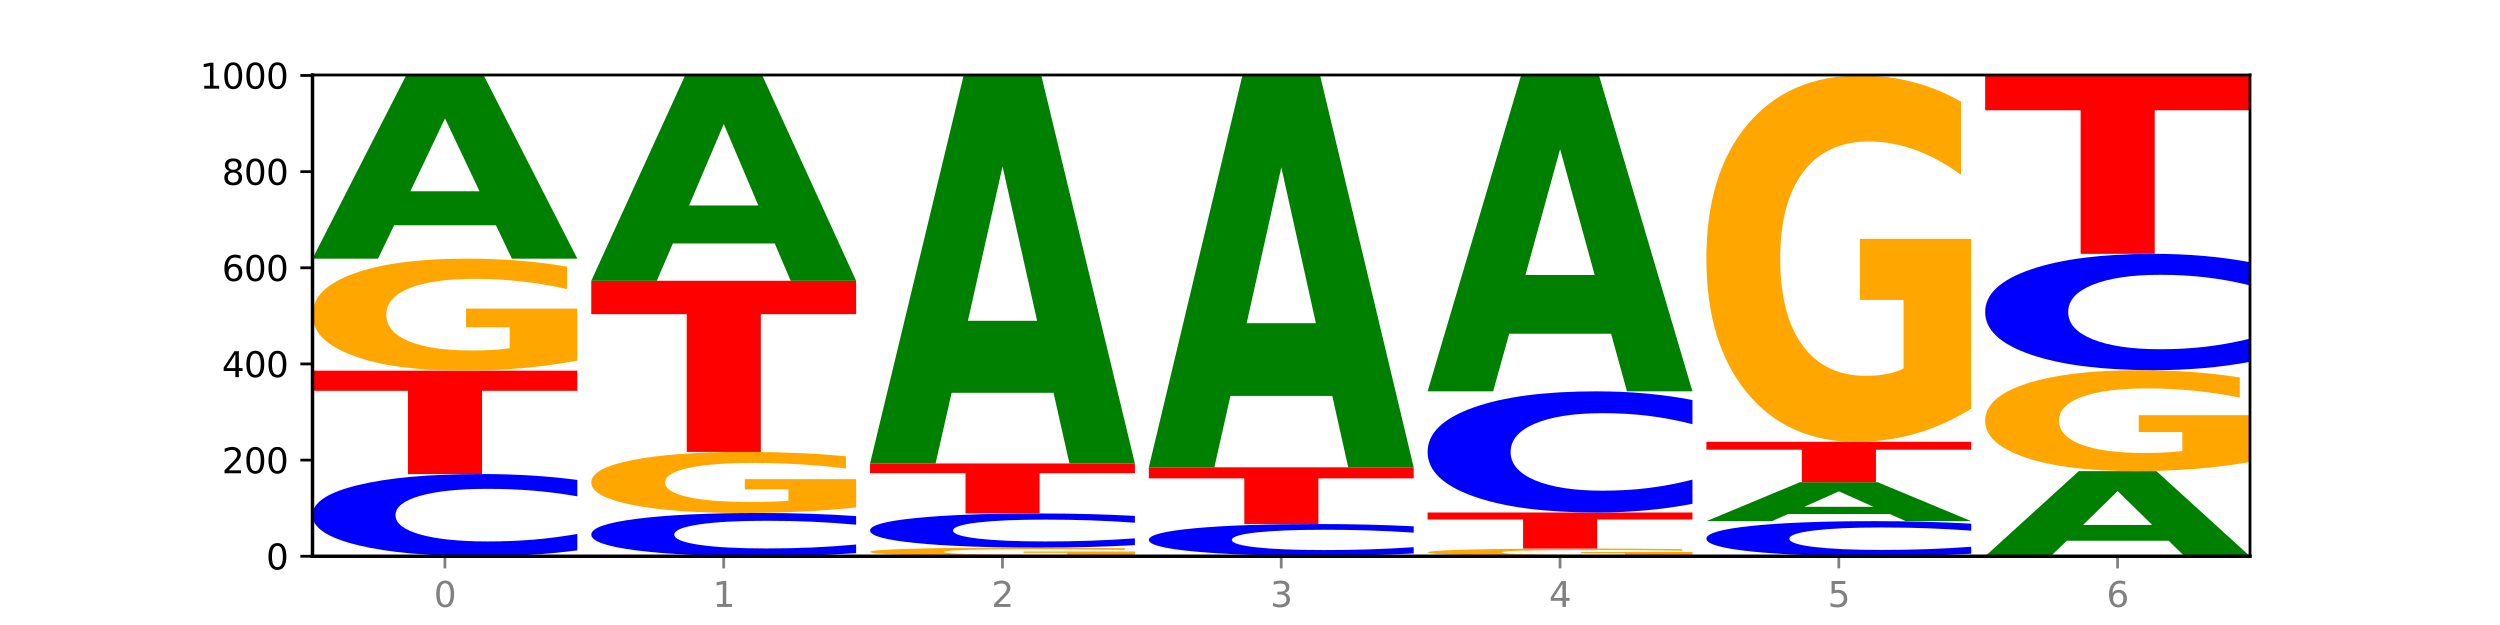 <?xml version="1.0" encoding="utf-8" standalone="no"?>
<!DOCTYPE svg PUBLIC "-//W3C//DTD SVG 1.1//EN"
  "http://www.w3.org/Graphics/SVG/1.1/DTD/svg11.dtd">
<svg xmlns:xlink="http://www.w3.org/1999/xlink" width="720pt" height="180pt" viewBox="0 0 720 180" xmlns="http://www.w3.org/2000/svg" version="1.1">
 <defs>
  <style type="text/css">*{stroke-linejoin: round; stroke-linecap: butt}</style>
 </defs>
 <g id="figure_1">
  <g id="patch_1">
   <path d="M 0 180 
L 720 180 
L 720 0 
L 0 0 
z
" style="fill: #ffffff"/>
  </g>
  <g id="axes_1">
   <g id="patch_2">
    <path d="M 90 160.2 
L 648 160.2 
L 648 21.6 
L 90 21.6 
z
" style="fill: #ffffff"/>
   </g>
   <g id="line2d_1">
    <path d="M 90 160.2 
L 648 160.2 
" clip-path="url(#p0acef364fc)" style="fill: none; stroke: #000000; stroke-width: 0.5; stroke-linecap: square"/>
   </g>
   <g id="patch_3">
    <path d="M 166.273 158.503 
Q 159.893 159.344 152.994 159.77 
Q 146.095 160.2 138.581 160.2 
Q 116.174 160.2 103.087 157.011 
Q 90 153.822 90 148.369 
Q 90 142.896 103.087 139.712 
Q 116.174 136.523 138.581 136.523 
Q 146.095 136.523 152.994 136.953 
Q 159.893 137.379 166.273 138.22 
L 166.273 142.94 
Q 159.836 141.825 153.59 141.306 
Q 147.344 140.788 140.445 140.788 
Q 128.069 140.788 120.978 142.808 
Q 113.906 144.823 113.906 148.369 
Q 113.906 151.9 120.978 153.92 
Q 128.069 155.935 140.445 155.935 
Q 147.344 155.935 153.59 155.417 
Q 159.836 154.893 166.273 153.778 
L 166.273 158.503 
z
" clip-path="url(#p0acef364fc)" style="fill: #0000ff"/>
   </g>
   <g id="patch_4">
    <path d="M 90 106.754 
L 166.273 106.754 
L 166.273 112.56 
L 138.833 112.56 
L 138.833 136.523 
L 117.494 136.523 
L 117.494 112.56 
L 90 112.56 
L 90 106.754 
z
" clip-path="url(#p0acef364fc)" style="fill: #ff0000"/>
   </g>
   <g id="patch_5">
    <path d="M 166.273 103.835 
Q 158.581 105.294 150.308 106.027 
Q 142.034 106.754 133.214 106.754 
Q 113.282 106.754 101.641 102.409 
Q 90 98.064 90 90.633 
Q 90 83.116 101.846 78.804 
Q 113.709 74.492 134.342 74.492 
Q 142.291 74.492 149.573 75.079 
Q 156.872 75.659 163.333 76.805 
L 163.333 83.236 
Q 156.667 81.763 150.068 81.037 
Q 143.47 80.304 136.838 80.304 
Q 124.564 80.304 117.914 82.983 
Q 111.265 85.655 111.265 90.633 
Q 111.265 95.565 117.675 98.257 
Q 124.085 100.943 135.88 100.943 
Q 139.094 100.943 141.846 100.789 
Q 144.598 100.629 146.786 100.296 
L 146.786 94.258 
L 134.222 94.258 
L 134.222 88.88 
L 166.273 88.88 
L 166.273 103.835 
z
" clip-path="url(#p0acef364fc)" style="fill: #ffa600"/>
   </g>
   <g id="patch_6">
    <path d="M 142.835 64.882 
L 113.501 64.882 
L 108.87 74.492 
L 90 74.492 
L 116.948 21.738 
L 139.326 21.738 
L 166.273 74.492 
L 147.419 74.492 
L 142.835 64.882 
z
M 118.18 55.091 
L 138.109 55.091 
L 128.16 34.107 
L 118.18 55.091 
z
" clip-path="url(#p0acef364fc)" style="fill: #008000"/>
   </g>
   <g id="patch_7">
    <path d="M 246.561 159.307 
Q 240.181 159.75 233.282 159.973 
Q 226.383 160.2 218.869 160.2 
Q 196.462 160.2 183.375 158.522 
Q 170.288 156.843 170.288 153.973 
Q 170.288 151.093 183.375 149.417 
Q 196.462 147.738 218.869 147.738 
Q 226.383 147.738 233.282 147.965 
Q 240.181 148.189 246.561 148.632 
L 246.561 151.116 
Q 240.123 150.529 233.878 150.256 
Q 227.632 149.983 220.733 149.983 
Q 208.357 149.983 201.266 151.046 
Q 194.194 152.107 194.194 153.973 
Q 194.194 155.832 201.266 156.895 
Q 208.357 157.955 220.733 157.955 
Q 227.632 157.955 233.878 157.682 
Q 240.123 157.407 246.561 156.82 
L 246.561 159.307 
z
" clip-path="url(#p0acef364fc)" style="fill: #0000ff"/>
   </g>
   <g id="patch_8">
    <path d="M 246.561 146.147 
Q 238.869 146.943 230.595 147.343 
Q 222.322 147.738 213.501 147.738 
Q 193.57 147.738 181.929 145.37 
Q 170.288 143.002 170.288 138.952 
Q 170.288 134.854 182.134 132.504 
Q 193.997 130.154 214.63 130.154 
Q 222.578 130.154 229.86 130.474 
Q 237.159 130.79 243.621 131.414 
L 243.621 134.92 
Q 236.954 134.117 230.356 133.721 
Q 223.758 133.321 217.125 133.321 
Q 204.852 133.321 198.202 134.782 
Q 191.553 136.238 191.553 138.952 
Q 191.553 141.64 197.963 143.107 
Q 204.373 144.571 216.168 144.571 
Q 219.382 144.571 222.134 144.487 
Q 224.886 144.4 227.074 144.219 
L 227.074 140.928 
L 214.51 140.928 
L 214.51 137.996 
L 246.561 137.996 
L 246.561 146.147 
z
" clip-path="url(#p0acef364fc)" style="fill: #ffa600"/>
   </g>
   <g id="patch_9">
    <path d="M 170.288 80.862 
L 246.561 80.862 
L 246.561 90.475 
L 219.12 90.475 
L 219.12 130.154 
L 197.782 130.154 
L 197.782 90.475 
L 170.288 90.475 
L 170.288 80.862 
z
" clip-path="url(#p0acef364fc)" style="fill: #ff0000"/>
   </g>
   <g id="patch_10">
    <path d="M 223.122 70.116 
L 193.789 70.116 
L 189.157 80.862 
L 170.288 80.862 
L 197.235 21.877 
L 219.614 21.877 
L 246.561 80.862 
L 227.707 80.862 
L 223.122 70.116 
z
M 198.467 59.169 
L 218.397 59.169 
L 208.448 35.707 
L 198.467 59.169 
z
" clip-path="url(#p0acef364fc)" style="fill: #008000"/>
   </g>
   <g id="patch_11">
    <path d="M 326.849 159.975 
Q 319.157 160.087 310.883 160.144 
Q 302.61 160.2 293.789 160.2 
Q 273.858 160.2 262.217 159.864 
Q 250.576 159.529 250.576 158.955 
Q 250.576 158.374 262.422 158.041 
Q 274.285 157.708 294.917 157.708 
Q 302.866 157.708 310.148 157.753 
Q 317.447 157.798 323.909 157.886 
L 323.909 158.383 
Q 317.242 158.269 310.644 158.213 
Q 304.046 158.157 297.413 158.157 
Q 285.14 158.157 278.49 158.364 
Q 271.84 158.57 271.84 158.955 
Q 271.84 159.336 278.251 159.544 
Q 284.661 159.751 296.456 159.751 
Q 299.669 159.751 302.422 159.739 
Q 305.174 159.727 307.362 159.701 
L 307.362 159.235 
L 294.798 159.235 
L 294.798 158.819 
L 326.849 158.819 
L 326.849 159.975 
z
" clip-path="url(#p0acef364fc)" style="fill: #ffa600"/>
   </g>
   <g id="patch_12">
    <path d="M 326.849 157.003 
Q 320.469 157.352 313.57 157.529 
Q 306.671 157.708 299.157 157.708 
Q 276.749 157.708 263.663 156.384 
Q 250.576 155.06 250.576 152.795 
Q 250.576 150.523 263.663 149.201 
Q 276.749 147.877 299.157 147.877 
Q 306.671 147.877 313.57 148.056 
Q 320.469 148.232 326.849 148.582 
L 326.849 150.541 
Q 320.411 150.078 314.166 149.863 
Q 307.92 149.648 301.021 149.648 
Q 288.645 149.648 281.554 150.486 
Q 274.482 151.323 274.482 152.795 
Q 274.482 154.262 281.554 155.1 
Q 288.645 155.937 301.021 155.937 
Q 307.92 155.937 314.166 155.722 
Q 320.411 155.504 326.849 155.041 
L 326.849 157.003 
z
" clip-path="url(#p0acef364fc)" style="fill: #0000ff"/>
   </g>
   <g id="patch_13">
    <path d="M 250.576 133.477 
L 326.849 133.477 
L 326.849 136.285 
L 299.408 136.285 
L 299.408 147.877 
L 278.069 147.877 
L 278.069 136.285 
L 250.576 136.285 
L 250.576 133.477 
z
" clip-path="url(#p0acef364fc)" style="fill: #ff0000"/>
   </g>
   <g id="patch_14">
    <path d="M 303.41 113.122 
L 274.077 113.122 
L 269.445 133.477 
L 250.576 133.477 
L 277.523 21.738 
L 299.901 21.738 
L 326.849 133.477 
L 307.995 133.477 
L 303.41 113.122 
z
M 278.755 92.383 
L 298.685 92.383 
L 288.736 47.937 
L 278.755 92.383 
z
" clip-path="url(#p0acef364fc)" style="fill: #008000"/>
   </g>
   <g id="patch_15">
    <path d="M 407.137 160.187 
Q 399.444 160.194 391.171 160.197 
Q 382.897 160.2 374.077 160.2 
Q 354.145 160.2 342.504 160.181 
Q 330.863 160.163 330.863 160.131 
Q 330.863 160.099 342.709 160.08 
Q 354.573 160.062 375.205 160.062 
Q 383.154 160.062 390.436 160.064 
Q 397.735 160.067 404.197 160.071 
L 404.197 160.099 
Q 397.53 160.093 390.932 160.09 
Q 384.333 160.086 377.701 160.086 
Q 365.427 160.086 358.778 160.098 
Q 352.128 160.109 352.128 160.131 
Q 352.128 160.152 358.538 160.164 
Q 364.949 160.175 376.744 160.175 
Q 379.957 160.175 382.709 160.174 
Q 385.462 160.174 387.65 160.172 
L 387.65 160.146 
L 375.085 160.146 
L 375.085 160.123 
L 407.137 160.123 
L 407.137 160.187 
z
" clip-path="url(#p0acef364fc)" style="fill: #ffa600"/>
   </g>
   <g id="patch_16">
    <path d="M 407.137 159.406 
Q 400.757 159.731 393.858 159.895 
Q 386.959 160.062 379.445 160.062 
Q 357.037 160.062 343.95 158.831 
Q 330.863 157.6 330.863 155.495 
Q 330.863 153.383 343.95 152.154 
Q 357.037 150.923 379.445 150.923 
Q 386.959 150.923 393.858 151.089 
Q 400.757 151.253 407.137 151.578 
L 407.137 153.4 
Q 400.699 152.969 394.453 152.769 
Q 388.208 152.569 381.309 152.569 
Q 368.933 152.569 361.842 153.349 
Q 354.77 154.127 354.77 155.495 
Q 354.77 156.858 361.842 157.638 
Q 368.933 158.415 381.309 158.415 
Q 388.208 158.415 394.453 158.215 
Q 400.699 158.013 407.137 157.583 
L 407.137 159.406 
z
" clip-path="url(#p0acef364fc)" style="fill: #0000ff"/>
   </g>
   <g id="patch_17">
    <path d="M 330.863 134.585 
L 407.137 134.585 
L 407.137 137.771 
L 379.696 137.771 
L 379.696 150.923 
L 358.357 150.923 
L 358.357 137.771 
L 330.863 137.771 
L 330.863 134.585 
z
" clip-path="url(#p0acef364fc)" style="fill: #ff0000"/>
   </g>
   <g id="patch_18">
    <path d="M 383.698 114.028 
L 354.364 114.028 
L 349.733 134.585 
L 330.863 134.585 
L 357.811 21.738 
L 380.189 21.738 
L 407.137 134.585 
L 388.283 134.585 
L 383.698 114.028 
z
M 359.043 93.084 
L 378.973 93.084 
L 369.023 48.197 
L 359.043 93.084 
z
" clip-path="url(#p0acef364fc)" style="fill: #008000"/>
   </g>
   <g id="patch_19">
    <path d="M 487.424 160 
Q 479.732 160.1 471.459 160.15 
Q 463.185 160.2 454.365 160.2 
Q 434.433 160.2 422.792 159.902 
Q 411.151 159.603 411.151 159.093 
Q 411.151 158.577 422.997 158.281 
Q 434.86 157.985 455.493 157.985 
Q 463.442 157.985 470.724 158.025 
Q 478.023 158.065 484.484 158.143 
L 484.484 158.585 
Q 477.818 158.484 471.219 158.434 
Q 464.621 158.384 457.989 158.384 
Q 445.715 158.384 439.066 158.568 
Q 432.416 158.751 432.416 159.093 
Q 432.416 159.432 438.826 159.617 
Q 445.236 159.801 457.031 159.801 
Q 460.245 159.801 462.997 159.79 
Q 465.749 159.779 467.937 159.757 
L 467.937 159.342 
L 455.373 159.342 
L 455.373 158.973 
L 487.424 158.973 
L 487.424 160 
z
" clip-path="url(#p0acef364fc)" style="fill: #ffa600"/>
   </g>
   <g id="patch_20">
    <path d="M 411.151 147.6 
L 487.424 147.6 
L 487.424 149.625 
L 459.984 149.625 
L 459.984 157.985 
L 438.645 157.985 
L 438.645 149.625 
L 411.151 149.625 
L 411.151 147.6 
z
" clip-path="url(#p0acef364fc)" style="fill: #ff0000"/>
   </g>
   <g id="patch_21">
    <path d="M 487.424 145.099 
Q 481.044 146.339 474.145 146.966 
Q 467.246 147.6 459.732 147.6 
Q 437.325 147.6 424.238 142.901 
Q 411.151 138.201 411.151 130.165 
Q 411.151 122.099 424.238 117.407 
Q 437.325 112.708 459.732 112.708 
Q 467.246 112.708 474.145 113.342 
Q 481.044 113.969 487.424 115.209 
L 487.424 122.164 
Q 480.987 120.521 474.741 119.757 
Q 468.495 118.993 461.596 118.993 
Q 449.221 118.993 442.129 121.97 
Q 435.057 124.939 435.057 130.165 
Q 435.057 135.369 442.129 138.345 
Q 449.221 141.315 461.596 141.315 
Q 468.495 141.315 474.741 140.551 
Q 480.987 139.78 487.424 138.136 
L 487.424 145.099 
z
" clip-path="url(#p0acef364fc)" style="fill: #0000ff"/>
   </g>
   <g id="patch_22">
    <path d="M 463.986 96.111 
L 434.652 96.111 
L 430.021 112.708 
L 411.151 112.708 
L 438.099 21.6 
L 460.477 21.6 
L 487.424 112.708 
L 468.571 112.708 
L 463.986 96.111 
z
M 439.331 79.201 
L 459.261 79.201 
L 449.311 42.961 
L 439.331 79.201 
z
" clip-path="url(#p0acef364fc)" style="fill: #008000"/>
   </g>
   <g id="patch_23">
    <path d="M 567.712 159.475 
Q 561.332 159.835 554.433 160.016 
Q 547.534 160.2 540.02 160.2 
Q 517.613 160.2 504.526 158.839 
Q 491.439 157.477 491.439 155.149 
Q 491.439 152.813 504.526 151.454 
Q 517.613 150.092 540.02 150.092 
Q 547.534 150.092 554.433 150.276 
Q 561.332 150.458 567.712 150.817 
L 567.712 152.832 
Q 561.274 152.356 555.029 152.134 
Q 548.783 151.913 541.884 151.913 
Q 529.508 151.913 522.417 152.775 
Q 515.345 153.636 515.345 155.149 
Q 515.345 156.657 522.417 157.519 
Q 529.508 158.379 541.884 158.379 
Q 548.783 158.379 555.029 158.158 
Q 561.274 157.935 567.712 157.459 
L 567.712 159.475 
z
" clip-path="url(#p0acef364fc)" style="fill: #0000ff"/>
   </g>
   <g id="patch_24">
    <path d="M 544.273 148.049 
L 514.94 148.049 
L 510.308 150.092 
L 491.439 150.092 
L 518.386 138.877 
L 540.765 138.877 
L 567.712 150.092 
L 548.858 150.092 
L 544.273 148.049 
z
M 519.618 145.968 
L 539.548 145.968 
L 529.599 141.507 
L 519.618 145.968 
z
" clip-path="url(#p0acef364fc)" style="fill: #008000"/>
   </g>
   <g id="patch_25">
    <path d="M 491.439 127.246 
L 567.712 127.246 
L 567.712 129.514 
L 540.272 129.514 
L 540.272 138.877 
L 518.933 138.877 
L 518.933 129.514 
L 491.439 129.514 
L 491.439 127.246 
z
" clip-path="url(#p0acef364fc)" style="fill: #ff0000"/>
   </g>
   <g id="patch_26">
    <path d="M 567.712 117.7 
Q 560.02 122.473 551.746 124.871 
Q 543.473 127.246 534.652 127.246 
Q 514.721 127.246 503.08 113.036 
Q 491.439 98.826 491.439 74.525 
Q 491.439 49.941 503.285 35.84 
Q 515.148 21.738 535.781 21.738 
Q 543.729 21.738 551.011 23.656 
Q 558.311 25.553 564.772 29.301 
L 564.772 50.333 
Q 558.105 45.516 551.507 43.141 
Q 544.909 40.743 538.276 40.743 
Q 526.003 40.743 519.353 49.505 
Q 512.704 58.244 512.704 74.525 
Q 512.704 90.653 519.114 99.458 
Q 525.524 108.241 537.319 108.241 
Q 540.533 108.241 543.285 107.74 
Q 546.037 107.217 548.225 106.127 
L 548.225 86.381 
L 535.661 86.381 
L 535.661 68.793 
L 567.712 68.793 
L 567.712 117.7 
z
" clip-path="url(#p0acef364fc)" style="fill: #ffa600"/>
   </g>
   <g id="patch_27">
    <path d="M 624.561 155.735 
L 595.228 155.735 
L 590.596 160.2 
L 571.727 160.2 
L 598.674 135.692 
L 621.052 135.692 
L 648 160.2 
L 629.146 160.2 
L 624.561 155.735 
z
M 599.906 151.187 
L 619.836 151.187 
L 609.887 141.438 
L 599.906 151.187 
z
" clip-path="url(#p0acef364fc)" style="fill: #008000"/>
   </g>
   <g id="patch_28">
    <path d="M 648 133.062 
Q 640.308 134.377 632.034 135.038 
Q 623.761 135.692 614.94 135.692 
Q 595.009 135.692 583.368 131.776 
Q 571.727 127.86 571.727 121.163 
Q 571.727 114.388 583.573 110.502 
Q 595.436 106.615 616.068 106.615 
Q 624.017 106.615 631.299 107.144 
Q 638.598 107.667 645.06 108.7 
L 645.06 114.496 
Q 638.393 113.168 631.795 112.514 
Q 625.197 111.853 618.564 111.853 
Q 606.291 111.853 599.641 114.268 
Q 592.992 116.676 592.992 121.163 
Q 592.992 125.608 599.402 128.034 
Q 605.812 130.455 617.607 130.455 
Q 620.821 130.455 623.573 130.317 
Q 626.325 130.172 628.513 129.872 
L 628.513 124.43 
L 615.949 124.43 
L 615.949 119.583 
L 648 119.583 
L 648 133.062 
z
" clip-path="url(#p0acef364fc)" style="fill: #ffa600"/>
   </g>
   <g id="patch_29">
    <path d="M 648 104.214 
Q 641.62 105.404 634.721 106.006 
Q 627.822 106.615 620.308 106.615 
Q 597.901 106.615 584.814 102.102 
Q 571.727 97.59 571.727 89.872 
Q 571.727 82.127 584.814 77.621 
Q 597.901 73.108 620.308 73.108 
Q 627.822 73.108 634.721 73.717 
Q 641.62 74.319 648 75.51 
L 648 82.189 
Q 641.562 80.611 635.317 79.877 
Q 629.071 79.143 622.172 79.143 
Q 609.796 79.143 602.705 82.002 
Q 595.633 84.854 595.633 89.872 
Q 595.633 94.869 602.705 97.728 
Q 609.796 100.58 622.172 100.58 
Q 629.071 100.58 635.317 99.846 
Q 641.562 99.105 648 97.527 
L 648 104.214 
z
" clip-path="url(#p0acef364fc)" style="fill: #0000ff"/>
   </g>
   <g id="patch_30">
    <path d="M 571.727 21.738 
L 648 21.738 
L 648 31.757 
L 620.559 31.757 
L 620.559 73.108 
L 599.221 73.108 
L 599.221 31.757 
L 571.727 31.757 
L 571.727 21.738 
z
" clip-path="url(#p0acef364fc)" style="fill: #ff0000"/>
   </g>
   <g id="matplotlib.axis_1">
    <g id="xtick_1">
     <g id="line2d_2">
      <defs>
       <path id="m9fd012ffd7" d="M 0 0 
L 0 3.5 
" style="stroke: #808080; stroke-width: 0.8"/>
      </defs>
      <g>
       <use xlink:href="#m9fd012ffd7" x="128.137" y="160.2" style="fill: #808080; stroke: #808080; stroke-width: 0.8"/>
      </g>
     </g>
     <g id="text_1">
      <!-- 0 -->
      <g style="fill: #808080" transform="translate(124.955 174.798) scale(0.1 -0.1)">
       <defs>
        <path id="DejaVuSans-30" d="M 2034 4250 
Q 1547 4250 1301 3770 
Q 1056 3291 1056 2328 
Q 1056 1369 1301 889 
Q 1547 409 2034 409 
Q 2525 409 2770 889 
Q 3016 1369 3016 2328 
Q 3016 3291 2770 3770 
Q 2525 4250 2034 4250 
z
M 2034 4750 
Q 2819 4750 3233 4129 
Q 3647 3509 3647 2328 
Q 3647 1150 3233 529 
Q 2819 -91 2034 -91 
Q 1250 -91 836 529 
Q 422 1150 422 2328 
Q 422 3509 836 4129 
Q 1250 4750 2034 4750 
z
" transform="scale(0.016)"/>
       </defs>
       <use xlink:href="#DejaVuSans-30"/>
      </g>
     </g>
    </g>
    <g id="xtick_2">
     <g id="line2d_3">
      <g>
       <use xlink:href="#m9fd012ffd7" x="208.424" y="160.2" style="fill: #808080; stroke: #808080; stroke-width: 0.8"/>
      </g>
     </g>
     <g id="text_2">
      <!-- 1 -->
      <g style="fill: #808080" transform="translate(205.243 174.798) scale(0.1 -0.1)">
       <defs>
        <path id="DejaVuSans-31" d="M 794 531 
L 1825 531 
L 1825 4091 
L 703 3866 
L 703 4441 
L 1819 4666 
L 2450 4666 
L 2450 531 
L 3481 531 
L 3481 0 
L 794 0 
L 794 531 
z
" transform="scale(0.016)"/>
       </defs>
       <use xlink:href="#DejaVuSans-31"/>
      </g>
     </g>
    </g>
    <g id="xtick_3">
     <g id="line2d_4">
      <g>
       <use xlink:href="#m9fd012ffd7" x="288.712" y="160.2" style="fill: #808080; stroke: #808080; stroke-width: 0.8"/>
      </g>
     </g>
     <g id="text_3">
      <!-- 2 -->
      <g style="fill: #808080" transform="translate(285.531 174.798) scale(0.1 -0.1)">
       <defs>
        <path id="DejaVuSans-32" d="M 1228 531 
L 3431 531 
L 3431 0 
L 469 0 
L 469 531 
Q 828 903 1448 1529 
Q 2069 2156 2228 2338 
Q 2531 2678 2651 2914 
Q 2772 3150 2772 3378 
Q 2772 3750 2511 3984 
Q 2250 4219 1831 4219 
Q 1534 4219 1204 4116 
Q 875 4013 500 3803 
L 500 4441 
Q 881 4594 1212 4672 
Q 1544 4750 1819 4750 
Q 2544 4750 2975 4387 
Q 3406 4025 3406 3419 
Q 3406 3131 3298 2873 
Q 3191 2616 2906 2266 
Q 2828 2175 2409 1742 
Q 1991 1309 1228 531 
z
" transform="scale(0.016)"/>
       </defs>
       <use xlink:href="#DejaVuSans-32"/>
      </g>
     </g>
    </g>
    <g id="xtick_4">
     <g id="line2d_5">
      <g>
       <use xlink:href="#m9fd012ffd7" x="369" y="160.2" style="fill: #808080; stroke: #808080; stroke-width: 0.8"/>
      </g>
     </g>
     <g id="text_4">
      <!-- 3 -->
      <g style="fill: #808080" transform="translate(365.819 174.798) scale(0.1 -0.1)">
       <defs>
        <path id="DejaVuSans-33" d="M 2597 2516 
Q 3050 2419 3304 2112 
Q 3559 1806 3559 1356 
Q 3559 666 3084 287 
Q 2609 -91 1734 -91 
Q 1441 -91 1130 -33 
Q 819 25 488 141 
L 488 750 
Q 750 597 1062 519 
Q 1375 441 1716 441 
Q 2309 441 2620 675 
Q 2931 909 2931 1356 
Q 2931 1769 2642 2001 
Q 2353 2234 1838 2234 
L 1294 2234 
L 1294 2753 
L 1863 2753 
Q 2328 2753 2575 2939 
Q 2822 3125 2822 3475 
Q 2822 3834 2567 4026 
Q 2313 4219 1838 4219 
Q 1578 4219 1281 4162 
Q 984 4106 628 3988 
L 628 4550 
Q 988 4650 1302 4700 
Q 1616 4750 1894 4750 
Q 2613 4750 3031 4423 
Q 3450 4097 3450 3541 
Q 3450 3153 3228 2886 
Q 3006 2619 2597 2516 
z
" transform="scale(0.016)"/>
       </defs>
       <use xlink:href="#DejaVuSans-33"/>
      </g>
     </g>
    </g>
    <g id="xtick_5">
     <g id="line2d_6">
      <g>
       <use xlink:href="#m9fd012ffd7" x="449.288" y="160.2" style="fill: #808080; stroke: #808080; stroke-width: 0.8"/>
      </g>
     </g>
     <g id="text_5">
      <!-- 4 -->
      <g style="fill: #808080" transform="translate(446.107 174.798) scale(0.1 -0.1)">
       <defs>
        <path id="DejaVuSans-34" d="M 2419 4116 
L 825 1625 
L 2419 1625 
L 2419 4116 
z
M 2253 4666 
L 3047 4666 
L 3047 1625 
L 3713 1625 
L 3713 1100 
L 3047 1100 
L 3047 0 
L 2419 0 
L 2419 1100 
L 313 1100 
L 313 1709 
L 2253 4666 
z
" transform="scale(0.016)"/>
       </defs>
       <use xlink:href="#DejaVuSans-34"/>
      </g>
     </g>
    </g>
    <g id="xtick_6">
     <g id="line2d_7">
      <g>
       <use xlink:href="#m9fd012ffd7" x="529.576" y="160.2" style="fill: #808080; stroke: #808080; stroke-width: 0.8"/>
      </g>
     </g>
     <g id="text_6">
      <!-- 5 -->
      <g style="fill: #808080" transform="translate(526.394 174.798) scale(0.1 -0.1)">
       <defs>
        <path id="DejaVuSans-35" d="M 691 4666 
L 3169 4666 
L 3169 4134 
L 1269 4134 
L 1269 2991 
Q 1406 3038 1543 3061 
Q 1681 3084 1819 3084 
Q 2600 3084 3056 2656 
Q 3513 2228 3513 1497 
Q 3513 744 3044 326 
Q 2575 -91 1722 -91 
Q 1428 -91 1123 -41 
Q 819 9 494 109 
L 494 744 
Q 775 591 1075 516 
Q 1375 441 1709 441 
Q 2250 441 2565 725 
Q 2881 1009 2881 1497 
Q 2881 1984 2565 2268 
Q 2250 2553 1709 2553 
Q 1456 2553 1204 2497 
Q 953 2441 691 2322 
L 691 4666 
z
" transform="scale(0.016)"/>
       </defs>
       <use xlink:href="#DejaVuSans-35"/>
      </g>
     </g>
    </g>
    <g id="xtick_7">
     <g id="line2d_8">
      <g>
       <use xlink:href="#m9fd012ffd7" x="609.863" y="160.2" style="fill: #808080; stroke: #808080; stroke-width: 0.8"/>
      </g>
     </g>
     <g id="text_7">
      <!-- 6 -->
      <g style="fill: #808080" transform="translate(606.682 174.798) scale(0.1 -0.1)">
       <defs>
        <path id="DejaVuSans-36" d="M 2113 2584 
Q 1688 2584 1439 2293 
Q 1191 2003 1191 1497 
Q 1191 994 1439 701 
Q 1688 409 2113 409 
Q 2538 409 2786 701 
Q 3034 994 3034 1497 
Q 3034 2003 2786 2293 
Q 2538 2584 2113 2584 
z
M 3366 4563 
L 3366 3988 
Q 3128 4100 2886 4159 
Q 2644 4219 2406 4219 
Q 1781 4219 1451 3797 
Q 1122 3375 1075 2522 
Q 1259 2794 1537 2939 
Q 1816 3084 2150 3084 
Q 2853 3084 3261 2657 
Q 3669 2231 3669 1497 
Q 3669 778 3244 343 
Q 2819 -91 2113 -91 
Q 1303 -91 875 529 
Q 447 1150 447 2328 
Q 447 3434 972 4092 
Q 1497 4750 2381 4750 
Q 2619 4750 2861 4703 
Q 3103 4656 3366 4563 
z
" transform="scale(0.016)"/>
       </defs>
       <use xlink:href="#DejaVuSans-36"/>
      </g>
     </g>
    </g>
   </g>
   <g id="matplotlib.axis_2">
    <g id="ytick_1">
     <g id="line2d_9">
      <defs>
       <path id="me1f2e8efc6" d="M 0 0 
L -3.5 0 
" style="stroke: #000000; stroke-width: 0.8"/>
      </defs>
      <g>
       <use xlink:href="#me1f2e8efc6" x="90" y="160.2" style="stroke: #000000; stroke-width: 0.8"/>
      </g>
     </g>
     <g id="text_8">
      <!-- 0 -->
      <g transform="translate(76.638 163.999) scale(0.1 -0.1)">
       <use xlink:href="#DejaVuSans-30"/>
      </g>
     </g>
    </g>
    <g id="ytick_2">
     <g id="line2d_10">
      <g>
       <use xlink:href="#me1f2e8efc6" x="90" y="132.508" style="stroke: #000000; stroke-width: 0.8"/>
      </g>
     </g>
     <g id="text_9">
      <!-- 200 -->
      <g transform="translate(63.913 136.307) scale(0.1 -0.1)">
       <use xlink:href="#DejaVuSans-32"/>
       <use xlink:href="#DejaVuSans-30" x="63.623"/>
       <use xlink:href="#DejaVuSans-30" x="127.246"/>
      </g>
     </g>
    </g>
    <g id="ytick_3">
     <g id="line2d_11">
      <g>
       <use xlink:href="#me1f2e8efc6" x="90" y="104.815" style="stroke: #000000; stroke-width: 0.8"/>
      </g>
     </g>
     <g id="text_10">
      <!-- 400 -->
      <g transform="translate(63.913 108.615) scale(0.1 -0.1)">
       <use xlink:href="#DejaVuSans-34"/>
       <use xlink:href="#DejaVuSans-30" x="63.623"/>
       <use xlink:href="#DejaVuSans-30" x="127.246"/>
      </g>
     </g>
    </g>
    <g id="ytick_4">
     <g id="line2d_12">
      <g>
       <use xlink:href="#me1f2e8efc6" x="90" y="77.123" style="stroke: #000000; stroke-width: 0.8"/>
      </g>
     </g>
     <g id="text_11">
      <!-- 600 -->
      <g transform="translate(63.913 80.922) scale(0.1 -0.1)">
       <use xlink:href="#DejaVuSans-36"/>
       <use xlink:href="#DejaVuSans-30" x="63.623"/>
       <use xlink:href="#DejaVuSans-30" x="127.246"/>
      </g>
     </g>
    </g>
    <g id="ytick_5">
     <g id="line2d_13">
      <g>
       <use xlink:href="#me1f2e8efc6" x="90" y="49.431" style="stroke: #000000; stroke-width: 0.8"/>
      </g>
     </g>
     <g id="text_12">
      <!-- 800 -->
      <g transform="translate(63.913 53.23) scale(0.1 -0.1)">
       <defs>
        <path id="DejaVuSans-38" d="M 2034 2216 
Q 1584 2216 1326 1975 
Q 1069 1734 1069 1313 
Q 1069 891 1326 650 
Q 1584 409 2034 409 
Q 2484 409 2743 651 
Q 3003 894 3003 1313 
Q 3003 1734 2745 1975 
Q 2488 2216 2034 2216 
z
M 1403 2484 
Q 997 2584 770 2862 
Q 544 3141 544 3541 
Q 544 4100 942 4425 
Q 1341 4750 2034 4750 
Q 2731 4750 3128 4425 
Q 3525 4100 3525 3541 
Q 3525 3141 3298 2862 
Q 3072 2584 2669 2484 
Q 3125 2378 3379 2068 
Q 3634 1759 3634 1313 
Q 3634 634 3220 271 
Q 2806 -91 2034 -91 
Q 1263 -91 848 271 
Q 434 634 434 1313 
Q 434 1759 690 2068 
Q 947 2378 1403 2484 
z
M 1172 3481 
Q 1172 3119 1398 2916 
Q 1625 2713 2034 2713 
Q 2441 2713 2670 2916 
Q 2900 3119 2900 3481 
Q 2900 3844 2670 4047 
Q 2441 4250 2034 4250 
Q 1625 4250 1398 4047 
Q 1172 3844 1172 3481 
z
" transform="scale(0.016)"/>
       </defs>
       <use xlink:href="#DejaVuSans-38"/>
       <use xlink:href="#DejaVuSans-30" x="63.623"/>
       <use xlink:href="#DejaVuSans-30" x="127.246"/>
      </g>
     </g>
    </g>
    <g id="ytick_6">
     <g id="line2d_14">
      <g>
       <use xlink:href="#me1f2e8efc6" x="90" y="21.738" style="stroke: #000000; stroke-width: 0.8"/>
      </g>
     </g>
     <g id="text_13">
      <!-- 1000 -->
      <g transform="translate(57.55 25.538) scale(0.1 -0.1)">
       <use xlink:href="#DejaVuSans-31"/>
       <use xlink:href="#DejaVuSans-30" x="63.623"/>
       <use xlink:href="#DejaVuSans-30" x="127.246"/>
       <use xlink:href="#DejaVuSans-30" x="190.869"/>
      </g>
     </g>
    </g>
   </g>
   <g id="patch_31">
    <path d="M 90 160.2 
L 90 21.6 
" style="fill: none; stroke: #000000; stroke-linejoin: miter; stroke-linecap: square"/>
   </g>
   <g id="patch_32">
    <path d="M 648 160.2 
L 648 21.6 
" style="fill: none; stroke: #000000; stroke-width: 0.8; stroke-linejoin: miter; stroke-linecap: square"/>
   </g>
   <g id="patch_33">
    <path d="M 90 160.2 
L 648 160.2 
" style="fill: none; stroke: #000000; stroke-linejoin: miter; stroke-linecap: square"/>
   </g>
   <g id="patch_34">
    <path d="M 90 21.6 
L 648 21.6 
" style="fill: none; stroke: #000000; stroke-width: 0.8; stroke-linejoin: miter; stroke-linecap: square"/>
   </g>
  </g>
 </g>
 <defs>
  <clipPath id="p0acef364fc">
   <rect x="90" y="21.6" width="558" height="138.6"/>
  </clipPath>
 </defs>
</svg>
